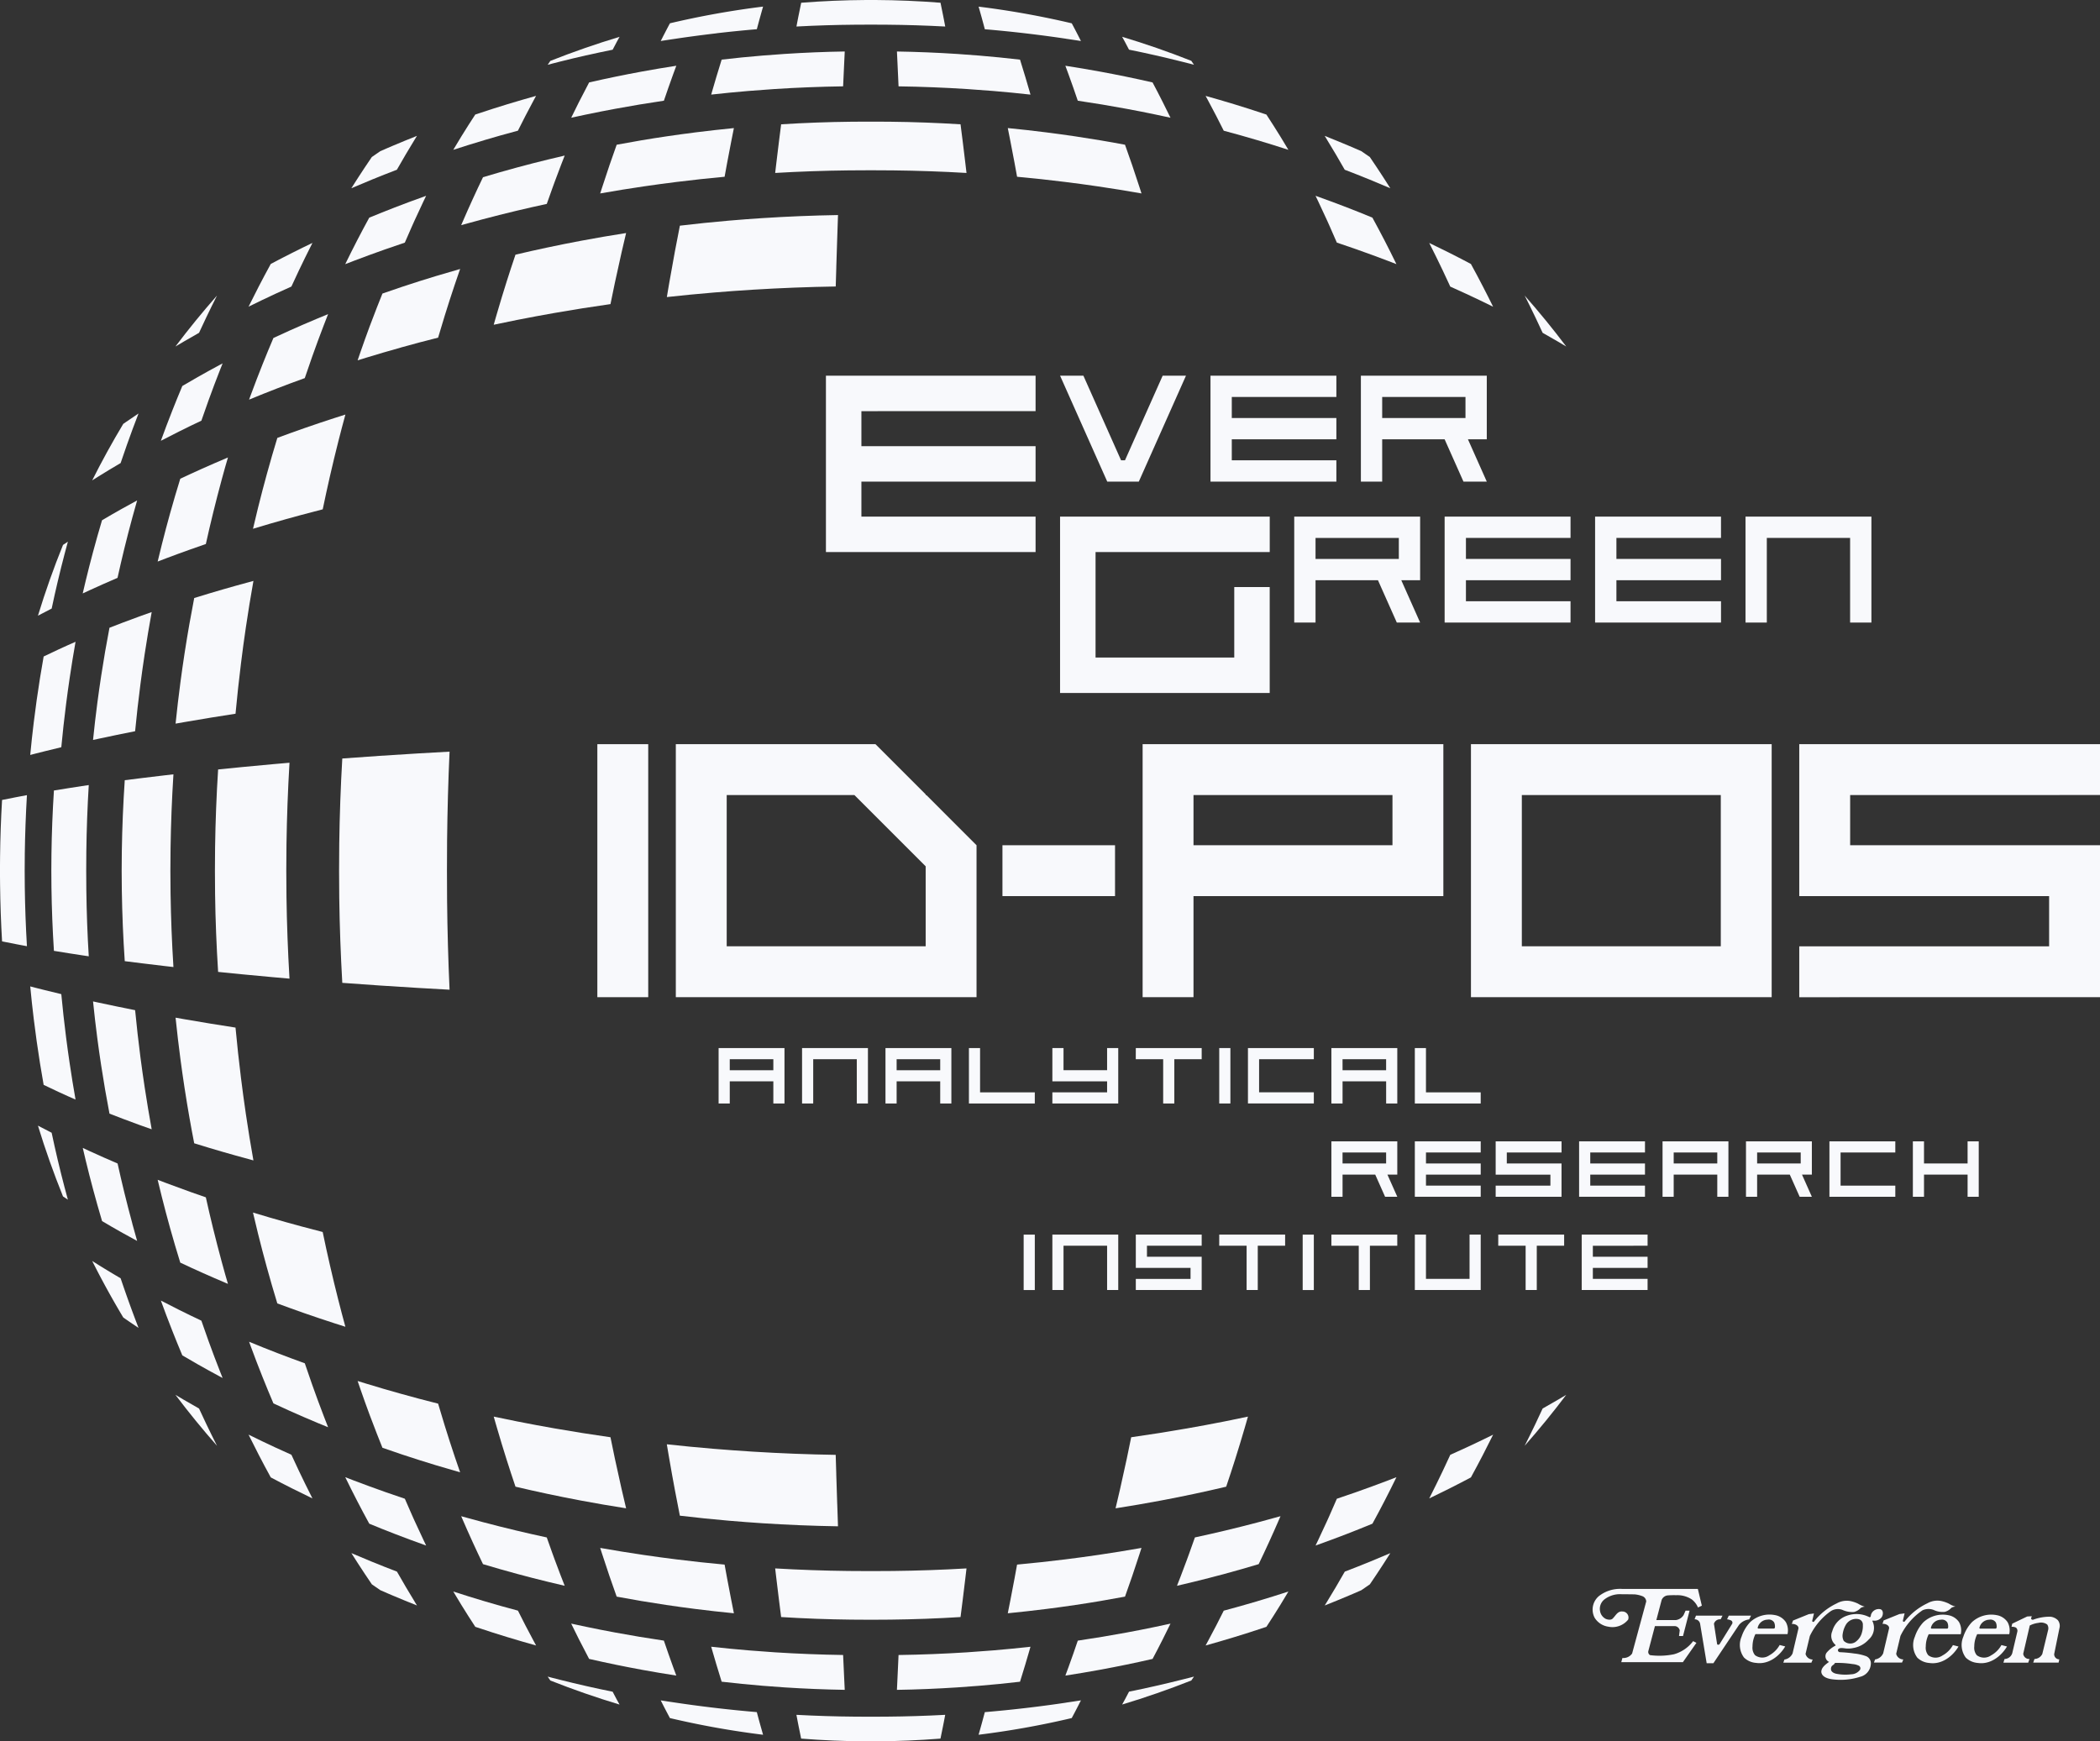 <svg xmlns="http://www.w3.org/2000/svg" xmlns:xlink="http://www.w3.org/1999/xlink" viewBox="0 0 391 324.283"><rect x="0" y="0" width="391" height="324.283" fill="#333333" stroke="none"/><defs><clipPath id="a"><rect width="391" height="324.283" fill="#f8f9fc"/></clipPath></defs><g clip-path="url(#a)"><path d="M298.442,588.92q.068,2.07.139,4.139c-4.693-.077-9.414-.27-14.059-.57-2.086-.135-4.2-.3-6.278-.474-3.03-.262-6.087-.576-9.107-.936-.31-1.55-.618-3.142-.919-4.75-.355-1.9-.7-3.8-1.017-5.657l-.173-1q-.159-.931-.317-1.886c2.911.32,5.844.6,8.746.842,2.416.2,4.856.379,7.248.526,5.144.32,10.334.521,15.449.6q.05,1.75.106,3.5l0,.15q.087,2.756.177,5.513" transform="translate(-142.555 -308.823)" fill="#f8f9fc"/><path d="M221.294,580.24c.271,1.186.548,2.371.83,3.544-2.829-.439-5.661-.925-8.449-1.45-2.094-.394-4.221-.82-6.323-1.268-1.939-.414-3.9-.855-5.824-1.31-.574-1.692-1.132-3.393-1.662-5.068-.615-1.944-1.2-3.874-1.742-5.736l-.282-.964q-.184-.636-.367-1.281c1.439.307,2.889.606,4.336.892l.168.033c2.279.45,4.568.877,6.807,1.268,3.445.6,6.947,1.158,10.428,1.65.263,1.319.538,2.651.819,3.975.408,1.924.832,3.848,1.259,5.714" transform="translate(-105.549 -302.9)" fill="#f8f9fc"/><path d="M161.124,566.555q.484,1.452,1,2.914c-1.462-.412-2.907-.833-4.322-1.262l-.245-.074c-2.023-.612-4.044-1.253-6.01-1.907l-.256-.084c-1.208-.4-2.424-.819-3.63-1.244-.689-1.7-1.356-3.408-1.99-5.1l-.4-1.046c-.568-1.532-1.132-3.1-1.681-4.688q-.274-.786-.55-1.6.8.25,1.629.5c2.122.652,4.281,1.282,6.416,1.876,2.286.64,4.616,1.258,6.94,1.841.4,1.362.809,2.722,1.224,4.059.614,1.983,1.245,3.939,1.874,5.809" transform="translate(-76.454 -295.289)" fill="#f8f9fc"/><path d="M113.519,550.575c.267.7.54,1.4.816,2.1q-.966-.391-1.924-.791c-1.744-.729-3.508-1.491-5.241-2.268-1.019-.458-2.031-.923-3.015-1.382-.689-1.618-1.37-3.263-2.023-4.9-.752-1.879-1.494-3.809-2.2-5.734-.1-.282-.207-.564-.311-.847l.142.059c1.668.691,3.406,1.386,5.168,2.066,1.683.648,3.383,1.282,5.065,1.886.446,1.332.907,2.674,1.379,4,.7,1.977,1.423,3.934,2.145,5.813" transform="translate(-53.246 -286.887)" fill="#f8f9fc"/><path d="M466.509,567.6c1.447-.286,2.9-.585,4.336-.892q-.182.645-.367,1.281l-.28.964c-.542,1.862-1.129,3.793-1.744,5.736-.53,1.676-1.088,3.376-1.662,5.068-1.929.456-3.883.9-5.824,1.31-2.1.449-4.229.874-6.322,1.268-2.788.524-5.621,1.011-8.45,1.45.282-1.173.559-2.357.831-3.544.427-1.866.851-3.791,1.261-5.715.28-1.324.554-2.656.818-3.975,3.482-.492,6.983-1.047,10.428-1.65,2.239-.391,4.528-.818,6.807-1.268Z" transform="translate(-238.489 -302.899)" fill="#f8f9fc"/><path d="M542.061,621.321c-.4.642-.824,1.3-1.269,1.986-.829,1.281-1.682,2.565-2.544,3.826q-.781.549-1.572,1.086l0,0q-.691.3-1.374.6l-.994.424c-1.46.618-2.957,1.232-4.462,1.829l.426-.694c.56-.914,1.109-1.826,1.633-2.713.573-.968,1.136-1.941,1.679-2.9,1.553-.592,3.121-1.212,4.668-1.844,1.256-.512,2.533-1.048,3.815-1.6" transform="translate(-283.195 -332.091)" fill="#f8f9fc"/><path d="M491.875,638.474c1.964-.583,3.9-1.185,5.751-1.791-.488.824-.992,1.658-1.5,2.488-.857,1.391-1.73,2.765-2.6,4.089-1.052.355-2.15.714-3.273,1.073-1.816.58-3.664,1.142-5.485,1.671q-1.275.373-2.559.729c.006-.013.014-.027.021-.041h0l.486-.9c.542-1.007,1.026-1.924,1.479-2.8.47-.907.936-1.827,1.39-2.742,2.117-.563,4.229-1.159,6.288-1.769" transform="translate(-257.735 -340.302)" fill="#f8f9fc"/><path d="M461.445,670.91q.38-.1.757-.2l-.018.027c-.151.224-.309.456-.48.7h0q-6.315,2.5-12.882,4.479.239-.427.473-.854l.012-.021c.273-.515.541-1.024.8-1.523,1.632-.329,3.271-.68,4.885-1.047,1.7-.385,3.363-.783,4.953-1.185Z" transform="translate(-239.891 -358.491)" fill="#f8f9fc"/><path d="M437.4,657.176c-1.56.321-3.153.632-4.868.947-2.119.388-4.266.75-6.413,1.08.2-.53.4-1.067.593-1.606.318-.876.607-1.687.886-2.48s.559-1.609.833-2.423c3.042-.447,6.087-.953,9.068-1.507,1.8-.332,3.606-.688,5.36-1.056l.081-.017q1.357-.281,2.751-.589c-.006.011-.1.2-.1.2-.436.9-.879,1.795-1.315,2.66-.624,1.238-1.268,2.484-1.922,3.713-1.652.378-3.315.741-4.956,1.079" transform="translate(-227.756 -347.166)" fill="#f8f9fc"/><path d="M374.028,666.046c-1.312.111-2.671.21-4.044.3-3.728.243-7.5.4-11.236.458q.057-1.177.112-2.356l.036-.783c.026-.524.05-1.047.073-1.571q.041-.887.082-1.78c4.225-.061,8.5-.229,12.734-.5,1.63-.106,3.276-.228,4.894-.362,2.3-.191,4.621-.419,6.934-.676-.088.308-.174.612-.262.914-.208.722-.432,1.486-.706,2.406-.32,1.068-.647,2.139-.978,3.192-2.536.3-5.1.55-7.639.759" transform="translate(-191.749 -352.11)" fill="#f8f9fc"/><path d="M335.4,686.349c3.589-.029,7.231-.142,10.855-.337-.083.439-.163.867-.245,1.287l-.032.162q-.061.323-.128.645l-.033.167v0q-.219,1.1-.441,2.165-5.988.475-12.095.511h-.13c-.249,0-.5,0-.747,0s-.5,0-.747,0h-.13q-6.1-.034-12.094-.511-.223-1.059-.441-2.165v0l-.034-.167q-.066-.323-.127-.645l-.032-.162c-.082-.42-.162-.847-.245-1.287,3.624.194,7.266.308,10.855.337q.966.009,1.932.009c.354,0,.71,0,1.064,0s.709,0,1.063,0q.966,0,1.932-.009" transform="translate(-170.267 -366.668)" fill="#f8f9fc"/><path d="M309.324,666.8c-3.736-.062-7.507-.215-11.236-.458-1.373-.089-2.732-.19-4.044-.3-2.537-.209-5.1-.464-7.638-.759-.331-1.053-.659-2.124-.979-3.192-.274-.92-.5-1.683-.706-2.406-.087-.3-.174-.606-.262-.913,2.314.257,4.636.485,6.936.675,1.617.135,3.263.256,4.892.362,4.233.271,8.509.439,12.734.5q.041.893.082,1.78c.023.524.048,1.047.073,1.571l.036.784q.055,1.179.112,2.356" transform="translate(-152.041 -352.11)" fill="#f8f9fc"/><path d="M407.706,680.644c.914-.132,1.836-.271,2.762-.418-.1.2-.2.392-.3.588-.15.3-.3.589-.453.883l-.192.371v0q-.377.727-.767,1.453a161.127,161.127,0,0,1-17.344,3.107c.093-.326.193-.676.3-1.059l.063-.227v0l.169-.6c.207-.75.418-1.528.628-2.324,2.509-.212,5.036-.467,7.527-.757,1.513-.176,2.991-.362,4.391-.552,1.161-.158,2.212-.306,3.213-.458" transform="translate(-209.208 -363.576)" fill="#f8f9fc"/><path d="M231.964,675.069q.234.427.473.855-6.563-1.976-12.882-4.48h0c-.171-.247-.329-.479-.48-.7l-.019-.027q.378.1.758.2l1.5.383c1.589.4,3.254.8,4.953,1.185,1.613.366,3.253.718,4.885,1.047.257.5.526,1.008.8,1.522Z" transform="translate(-117.083 -358.491)" fill="#f8f9fc"/><path d="M196.69,646.691l.023.041q-1.284-.357-2.56-.729c-1.822-.529-3.667-1.091-5.485-1.671-1.123-.359-2.22-.718-3.273-1.073-.868-1.324-1.742-2.7-2.6-4.089-.512-.83-1.017-1.663-1.5-2.488,1.855.606,3.788,1.207,5.751,1.791,2.059.611,4.171,1.206,6.287,1.769.455.915.921,1.835,1.391,2.742.453.877.936,1.794,1.479,2.8l.486.9Z" transform="translate(-96.899 -340.302)" fill="#f8f9fc"/><path d="M283.03,685.571c.108.383.208.733.3,1.059a161.137,161.137,0,0,1-17.344-3.107q-.389-.725-.767-1.453v0l-.193-.371c-.153-.294-.3-.585-.453-.883-.1-.2-.2-.392-.3-.588.926.147,1.848.286,2.762.418,1,.151,2.053.3,3.213.458,1.4.189,2.877.376,4.391.552,2.49.29,5.018.545,7.526.757.211.8.421,1.574.629,2.324.044.159.168.6.168.6v0Z" transform="translate(-141.254 -363.576)" fill="#f8f9fc"/><path d="M248.035,659.2c-2.146-.33-4.294-.692-6.413-1.08-1.715-.315-3.307-.626-4.868-.947-1.641-.337-3.3-.7-4.956-1.078-.653-1.229-1.3-2.476-1.923-3.713-.436-.865-.878-1.761-1.315-2.66,0,0-.091-.188-.1-.2.929.2,1.849.4,2.751.589l.082.016c1.753.368,3.557.724,5.36,1.056,2.98.555,6.024,1.06,9.066,1.507.275.814.555,1.624.835,2.422s.566,1.6.884,2.48q.3.809.593,1.606" transform="translate(-122.112 -347.167)" fill="#f8f9fc"/><path d="M152.326,630.377l.426.694c-1.5-.6-3-1.211-4.462-1.829l-.994-.424q-.682-.293-1.374-.6l0,0q-.791-.536-1.572-1.086c-.862-1.261-1.715-2.544-2.544-3.826-.445-.686-.865-1.344-1.269-1.986,1.282.553,2.559,1.089,3.815,1.6,1.547.632,3.115,1.252,4.668,1.844.543.956,1.106,1.929,1.679,2.9.524.888,1.073,1.8,1.633,2.713" transform="translate(-75.113 -332.091)" fill="#f8f9fc"/><path d="M45.487,516.878c0,.008.006.017.011.026l-.175-.115c-.721-.48-1.454-.977-2.18-1.479L42.7,515h0a.45.45,0,0,1-.041-.029h0q-3.081-5.141-5.786-10.525c.414.264.832.526,1.25.786,1.3.811,2.658,1.629,4.044,2.438.38,1.132.785,2.3,1.206,3.492.675,1.9,1.386,3.826,2.117,5.713" transform="translate(-19.707 -269.624)" fill="#f8f9fc"/><path d="M75.839,534.7c-.183-.1-.365-.194-.547-.292-1.394-.747-2.768-1.507-4.089-2.258-.964-.548-1.926-1.108-2.867-1.663-.641-1.521-1.265-3.053-1.859-4.562-.742-1.883-1.461-3.781-2.136-5.643,1.132.592,2.279,1.178,3.418,1.745,1.363.679,2.748,1.35,4.125,2,.431,1.261.877,2.53,1.332,3.785.706,1.951,1.441,3.9,2.185,5.787q.219.553.438,1.1" transform="translate(-34.39 -278.085)" fill="#f8f9fc"/><path d="M419.87,620.551c2.7-.394,5.415-.835,8.11-1.312-.12.377-.241.751-.359,1.121-.461,1.433-.926,2.832-1.38,4.157-.426,1.251-.873,2.525-1.33,3.792-3.051.574-6.153,1.1-9.231,1.553-1.748.261-3.549.507-5.352.736-2.394.3-4.822.575-7.242.812q.253-1.25.486-2.451c.271-1.371.53-2.726.77-4.021.156-.835.314-1.7.474-2.594,2.971-.272,5.977-.6,8.954-.968,2.007-.249,4.06-.527,6.1-.826" transform="translate(-215.446 -330.978)" fill="#f8f9fc"/><path d="M332.038,627.914c4.519-.05,9.1-.21,13.634-.477-.067.583-.138,1.186-.214,1.816-.139,1.191-.292,2.45-.482,3.966-.136,1.1-.276,2.2-.415,3.275-4.339.273-8.727.433-13.063.48-.939.012-1.9.017-2.856.017-.26,0-.521,0-.782,0s-.521,0-.782,0c-.956,0-1.916,0-2.856-.017-4.336-.047-8.724-.208-13.063-.48-.139-1.078-.278-2.176-.415-3.275-.189-1.517-.343-2.776-.482-3.966-.076-.63-.147-1.233-.214-1.816,4.537.267,9.115.427,13.634.477,1.082.012,2.165.018,3.219.018.32,0,.638,0,.958,0s.638,0,.958,0c1.054,0,2.138-.006,3.219-.018" transform="translate(-165.719 -335.36)" fill="#f8f9fc"/><path d="M264.468,628.959q.234,1.2.486,2.451c-2.42-.236-4.847-.507-7.242-.812-1.8-.229-3.6-.476-5.351-.736-3.078-.458-6.178-.979-9.231-1.553-.458-1.267-.9-2.541-1.33-3.792-.455-1.325-.918-2.724-1.379-4.157q-.179-.554-.361-1.121c2.7.478,5.413.918,8.11,1.312,2.039.3,4.092.577,6.1.826,2.977.371,5.985.7,8.955.968.159.891.318,1.759.473,2.594.241,1.3.5,2.65.77,4.021" transform="translate(-128.31 -330.978)" fill="#f8f9fc"/><path d="M203.048,617.75q.339.882.686,1.761c-1.05-.241-2.081-.486-3.088-.733-1.878-.456-3.818-.955-5.764-1.48-2.118-.573-4.254-1.183-6.357-1.816-.651-1.349-1.292-2.713-1.91-4.068-.65-1.418-1.315-2.915-1.977-4.451l-.176-.408.043.012c1.337.376,2.668.738,3.953,1.078,2.07.548,4.151,1.073,6.184,1.557,1.9.455,3.833.892,5.753,1.306.341.976.692,1.965,1.05,2.951l.412,1.132h0c.388,1.054.786,2.113,1.189,3.16" transform="translate(-98.593 -324.198)" fill="#f8f9fc"/><path d="M152.644,602.619q.25.525.506,1.056l-.3-.109c-1.9-.675-3.76-1.368-5.547-2.06-1.572-.606-3.165-1.242-4.743-1.9-.753-1.374-1.508-2.791-2.246-4.218-.76-1.474-1.509-2.967-2.226-4.441q.773.3,1.552.6c1.91.727,3.829,1.431,5.7,2.091l.279.1c1.195.42,2.39.829,3.565,1.221.424.991.872,2.015,1.336,3.055l.456,1.018h0c.544,1.2,1.1,2.4,1.67,3.589" transform="translate(-73.806 -315.859)" fill="#f8f9fc"/><path d="M75.916,563.437c.664,1.386,1.333,2.747,1.994,4.054Q73.864,562.9,70.169,558c.486.291.988.588,1.509.894.959.56,1.927,1.117,2.886,1.656.444.964.9,1.932,1.351,2.885" transform="translate(-37.505 -298.248)" fill="#f8f9fc"/><path d="M111.181,585.546l.13.255c-1.218-.582-2.439-1.182-3.644-1.789l-.367-.183c-1.25-.628-2.507-1.282-3.75-1.942-.77-1.4-1.521-2.809-2.238-4.2-.64-1.235-1.277-2.5-1.9-3.764.056.029.114.056.17.083,1.545.767,3.168,1.543,4.821,2.309.994.461,2,.917,2.988,1.357.458,1,.93,2.017,1.409,3.023.769,1.618,1.571,3.248,2.382,4.846" transform="translate(-53.135 -306.76)" fill="#f8f9fc"/><path d="M539.689,591.55q.779-.3,1.552-.6c-.717,1.474-1.465,2.966-2.226,4.441-.738,1.427-1.491,2.844-2.246,4.218-1.578.653-3.171,1.29-4.742,1.9-1.788.693-3.652,1.385-5.547,2.061l-.3.109q.257-.532.506-1.056c.567-1.186,1.128-2.389,1.67-3.589h0l.456-1.018c.464-1.039.912-2.064,1.336-3.054,1.176-.393,2.37-.8,3.565-1.221l.278-.1c1.871-.659,3.788-1.364,5.7-2.091" transform="translate(-281.237 -315.86)" fill="#f8f9fc"/><path d="M489.992,606.567c.015,0,.029-.009.042-.012-.058.136-.116.271-.174.407-.664,1.537-1.329,3.033-1.979,4.451-.618,1.355-1.259,2.72-1.909,4.068-2.1.634-4.241,1.244-6.359,1.816-1.947.526-3.886,1.025-5.763,1.48-1.007.247-2.039.492-3.087.733q.345-.877.686-1.76c.4-1.047.8-2.106,1.188-3.161h0l.412-1.132c.357-.986.711-1.976,1.05-2.951,1.919-.413,3.851-.852,5.752-1.306,2.035-.485,4.115-1.009,6.185-1.558,1.285-.339,2.616-.7,3.953-1.077" transform="translate(-251.619 -324.199)" fill="#f8f9fc"/><path d="M583.382,574.01c.056-.028.112-.054.168-.083-.624,1.268-1.261,2.529-1.9,3.763-.717,1.386-1.468,2.794-2.236,4.2-1.244.661-2.5,1.314-3.752,1.943l-.365.183c-1.206.607-2.427,1.207-3.644,1.789l.128-.254c.812-1.6,1.614-3.229,2.382-4.847.479-1.006.951-2.021,1.41-3.022.991-.441,1.993-.9,2.986-1.357,1.653-.767,3.275-1.542,4.822-2.309" transform="translate(-305.544 -306.76)" fill="#f8f9fc"/><path d="M617.566,558q-3.691,4.893-7.74,9.489c.661-1.308,1.33-2.668,1.994-4.055.455-.953.908-1.921,1.351-2.884.959-.54,1.927-1.1,2.886-1.656.521-.306,1.023-.6,1.509-.894" transform="translate(-325.947 -298.248)" fill="#f8f9fc"/><path d="M83.3,424.994c.426,2.894.9,5.813,1.417,8.708-1.1-.294-2.2-.592-3.275-.9-1.641-.458-3.289-.935-4.9-1.418-.923-.276-1.863-.564-2.85-.871-.629-3.222-1.2-6.481-1.7-9.7l-.108-.685c-.267-1.749-.517-3.5-.746-5.223-.339-2.557-.645-5.166-.915-7.784q.823.145,1.653.29c1.544.27,3.187.547,4.883.823,1.456.238,2.979.479,4.625.732.294,3.162.635,6.309,1.017,9.377.279,2.251.583,4.489.9,6.648" transform="translate(-37.533 -217.605)" fill="#f8f9fc"/><path d="M19.443,408.978c.327,2.22.691,4.465,1.086,6.706q-.709-.311-1.412-.624c-.544-.243-1.116-.5-1.753-.8-.953-.439-1.882-.88-2.773-1.314-.479-2.672-.915-5.407-1.3-8.142-.194-1.371-.377-2.771-.547-4.16-.244-2-.462-4.022-.651-6.033q.552.145,1.115.288.789.2,1.589.4c.986.247,2,.5,3.08.751.25,2.658.548,5.342.886,8,.212,1.668.441,3.327.679,4.927" transform="translate(-6.464 -210.917)" fill="#f8f9fc"/><path d="M46.843,416.694c.392,2.584.826,5.174,1.292,7.731q-.966-.336-1.918-.679c-.176-.062-.353-.126-.524-.188-1.129-.412-2.062-.759-2.941-1.093-.818-.31-1.648-.63-2.477-.956-.57-2.96-1.089-5.974-1.545-8.974-.256-1.671-.5-3.36-.714-5.021-.3-2.274-.565-4.586-.8-6.9l1.085.236c1.107.238,2.215.471,3.291.694,1.118.23,2.275.462,3.457.7.282,2.918.612,5.836.981,8.693.252,1.943.525,3.883.812,5.762" transform="translate(-19.892 -214.125)" fill="#f8f9fc"/><path d="M20.164,461.914q.288,1.1.591,2.2c-.3-.2-.6-.4-.909-.606q-2.607-6.452-4.663-13.169H15.2c.884.466,1.72.9,2.532,1.312.356,1.689.732,3.365,1.115,4.991.423,1.789.865,3.561,1.314,5.268" transform="translate(-8.115 -240.705)" fill="#f8f9fc"/><path d="M42.324,473.325c.292,1.079.594,2.154.9,3.219-.912-.491-1.8-.977-2.635-1.447l-.394-.221c-1.165-.655-2.339-1.333-3.5-2.026-.586-1.966-1.151-3.968-1.685-5.958-.468-1.75-.923-3.53-1.349-5.292-.189-.781-.377-1.574-.56-2.374.415.194.833.388,1.25.579l.14.064c.823.378,1.66.757,2.5,1.127s1.706.75,2.592,1.129c.4,1.8.819,3.622,1.259,5.419.47,1.92.971,3.865,1.492,5.782" transform="translate(-17.69 -245.453)" fill="#f8f9fc"/><path d="M75.634,489.587q.257.889.515,1.77l-.391-.167c-1.445-.609-2.942-1.261-4.453-1.936-1.349-.6-2.7-1.226-4.035-1.856-.652-2.1-1.287-4.256-1.892-6.425-.535-1.918-1.053-3.879-1.544-5.83-.265-1.055-.524-2.114-.774-3.167q.866.335,1.733.661c1.435.541,2.879,1.071,4.291,1.573.972.347,1.959.692,2.947,1.03.419,1.9.874,3.848,1.356,5.813.521,2.121,1.064,4.218,1.611,6.233.21.777.424,1.548.636,2.3" transform="translate(-33.706 -252.268)" fill="#f8f9fc"/><path d="M117.1,501.445c.411,1.63.843,3.271,1.29,4.9q-.936-.293-1.862-.594l-.26-.083c-1.811-.585-3.666-1.209-5.518-1.854-1.677-.587-3.366-1.2-5.033-1.817-.678-2.208-1.333-4.474-1.958-6.748-.564-2.042-1.114-4.152-1.64-6.27-.32-1.291-.632-2.6-.935-3.906,1.029.314,2.07.624,3.111.929l.238.068c1.859.541,3.753,1.071,5.631,1.577,1.339.36,2.68.712,4,1.05.426,2.056.871,4.106,1.331,6.106.512,2.242,1.051,4.475,1.6,6.639" transform="translate(-54.083 -259.269)" fill="#f8f9fc"/><path d="M284.523,86.6c4.645-.3,9.366-.493,14.06-.57q-.073,2.068-.14,4.139-.093,2.754-.177,5.513l0,.15q-.054,1.75-.106,3.5c-5.115.081-10.305.283-15.449.6-2.392.147-4.832.324-7.248.526-2.9.241-5.836.523-8.746.843q.159-.955.317-1.886l.173-1c.32-1.859.662-3.762,1.017-5.657.3-1.607.609-3.2.919-4.75,3.02-.361,6.077-.674,9.107-.936,2.08-.179,4.192-.339,6.278-.474" transform="translate(-142.555 -45.982)" fill="#f8f9fc"/><path d="M264.953,51.237q-.252,1.25-.486,2.451c-.27,1.371-.529,2.726-.77,4.021-.155.835-.314,1.7-.473,2.594-2.971.272-5.978.6-8.955.968-2.007.249-4.06.527-6.1.826-2.7.394-5.415.835-8.11,1.312q.182-.566.361-1.121c.46-1.433.924-2.832,1.379-4.157.425-1.251.872-2.525,1.33-3.792,3.053-.574,6.153-1.1,9.232-1.553,1.75-.261,3.549-.507,5.351-.736,2.4-.3,4.822-.575,7.242-.812" transform="translate(-128.31 -27.386)" fill="#f8f9fc"/><path d="M274.644,7.617c-1.513.176-2.991.362-4.391.552-1.16.157-2.212.306-3.213.458-.913.132-1.836.271-2.762.418.1-.2.2-.392.3-.588.15-.3.3-.589.453-.883l.192-.371h0q.378-.728.767-1.453A161.027,161.027,0,0,1,283.331,2.64c-.093.325-.192.675-.3,1.059l-.063.227v0s-.124.445-.168.6c-.208.75-.419,1.529-.629,2.324-2.509.212-5.036.466-7.527.757" transform="translate(-141.255 -1.411)" fill="#f8f9fc"/><path d="M309.324,20.6q-.057,1.177-.112,2.356l-.036.783c-.024.524-.05,1.046-.073,1.571q-.041.886-.082,1.78c-4.225.061-8.5.229-12.734.5-1.629.106-3.275.227-4.892.362-2.3.191-4.622.418-6.936.675.088-.308.175-.612.262-.913.208-.723.432-1.486.706-2.406.32-1.068.648-2.139.979-3.192,2.537-.3,5.1-.55,7.638-.759,1.312-.11,2.671-.21,4.044-.3,3.728-.243,7.5-.4,11.236-.458" transform="translate(-152.041 -11.012)" fill="#f8f9fc"/><path d="M144.346,62.507c-1.256.512-2.533,1.048-3.815,1.6.4-.642.824-1.3,1.269-1.986.829-1.282,1.682-2.565,2.544-3.826q.781-.55,1.572-1.086l0,0q.691-.3,1.374-.6l.994-.424c1.46-.618,2.957-1.232,4.462-1.829l-.426.694c-.56.914-1.109,1.826-1.633,2.713-.573.968-1.136,1.941-1.679,2.9-1.553.593-3.121,1.212-4.668,1.844" transform="translate(-75.113 -29.054)" fill="#f8f9fc"/><path d="M151.085,122.252c-2.135.594-4.294,1.224-6.416,1.876q-.832.255-1.629.5.275-.809.55-1.6c.549-1.583,1.112-3.156,1.681-4.688l.4-1.047c.634-1.691,1.3-3.4,1.99-5.1,1.206-.424,2.423-.841,3.63-1.244l.256-.083c1.966-.655,3.988-1.3,6.01-1.908l.245-.074c1.415-.429,2.861-.85,4.322-1.264q-.509,1.461-1,2.915c-.629,1.87-1.261,3.826-1.874,5.809-.415,1.336-.826,2.7-1.224,4.059-2.324.583-4.654,1.2-6.94,1.841" transform="translate(-76.454 -57.527)" fill="#f8f9fc"/><path d="M145.336,88.374c-1.87.659-3.788,1.363-5.7,2.091q-.779.3-1.551.6c.716-1.474,1.465-2.967,2.226-4.441.738-1.427,1.492-2.843,2.245-4.217,1.579-.653,3.171-1.289,4.744-1.9,1.786-.692,3.651-1.386,5.547-2.06l.3-.109q-.257.532-.506,1.055c-.567,1.188-1.126,2.39-1.669,3.59h0L150.516,84c-.463,1.039-.912,2.064-1.336,3.054-1.174.392-2.369.8-3.565,1.222Z" transform="translate(-73.806 -41.871)" fill="#f8f9fc"/><path d="M248.035,26.307q-.3.8-.593,1.606c-.318.876-.608,1.686-.884,2.48S246,32,245.723,32.816c-3.042.447-6.086.953-9.066,1.507-1.8.332-3.607.688-5.36,1.056l-.082.016c-.9.188-1.822.385-2.751.589.006-.01.1-.2.1-.2.437-.9.879-1.8,1.315-2.66.624-1.238,1.27-2.485,1.923-3.713,1.652-.379,3.315-.741,4.956-1.079,1.56-.321,3.153-.632,4.868-.947,2.119-.388,4.268-.75,6.413-1.08" transform="translate(-122.112 -14.061)" fill="#f8f9fc"/><path d="M226.269,18.162c-1.7.385-3.363.783-4.953,1.185l-1.5.384q-.38.1-.757.2l.018-.027c.151-.224.309-.456.48-.7h0q6.315-2.5,12.882-4.48-.239.427-.473.855l-.012.021c-.273.515-.541,1.024-.8,1.523-1.632.329-3.271.68-4.885,1.047" transform="translate(-117.083 -7.866)" fill="#f8f9fc"/><path d="M118.392,165.848c-.447,1.633-.879,3.274-1.291,4.9-.55,2.164-1.089,4.4-1.6,6.639-.459,2-.9,4.048-1.33,6.106-1.322.338-2.663.689-4,1.05-1.879.506-3.772,1.037-5.632,1.577l-.238.068c-1.042.3-2.083.615-3.112.929.3-1.309.615-2.615.935-3.906.526-2.118,1.078-4.229,1.641-6.271.624-2.274,1.28-4.541,1.957-6.748,1.667-.621,3.356-1.23,5.033-1.817,1.851-.645,3.707-1.269,5.518-1.854l.261-.083q.925-.3,1.862-.594" transform="translate(-54.083 -88.644)" fill="#f8f9fc"/><path d="M99.582,108.979c-.056.027-.114.054-.17.083.624-1.268,1.262-2.529,1.9-3.763.716-1.386,1.468-2.794,2.238-4.2,1.242-.661,2.5-1.314,3.75-1.943l.367-.183c1.2-.608,2.425-1.208,3.644-1.789-.044.085-.086.169-.13.254-.81,1.6-1.612,3.229-2.382,4.847-.479,1.006-.952,2.019-1.409,3.023-.991.441-1.994.9-2.988,1.357-1.653.767-3.275,1.542-4.821,2.309" transform="translate(-53.135 -51.947)" fill="#f8f9fc"/><path d="M104.931,139.468c-1.762.68-3.5,1.376-5.168,2.066l-.142.059q.154-.425.311-.847c.709-1.926,1.451-3.856,2.2-5.735.653-1.638,1.333-3.283,2.023-4.9.983-.459,2-.925,3.015-1.382,1.733-.777,3.5-1.539,5.24-2.268q.959-.4,1.924-.791-.416,1.048-.817,2.1c-.722,1.879-1.445,3.836-2.145,5.813-.471,1.329-.933,2.671-1.379,4-1.681.6-3.381,1.238-5.065,1.886" transform="translate(-53.247 -67.17)" fill="#f8f9fc"/><path d="M194.641,72.544c-2.033.485-4.115,1.009-6.184,1.558-1.285.339-2.615.7-3.953,1.077l-.042.012.176-.408c.662-1.536,1.327-3.033,1.977-4.453.618-1.353,1.259-2.718,1.91-4.066,2.1-.634,4.239-1.244,6.357-1.817,1.947-.526,3.887-1.024,5.765-1.48,1.006-.247,2.038-.493,3.088-.734q-.348.878-.686,1.761c-.4,1.047-.8,2.106-1.189,3.16h0l-.412,1.132c-.358.986-.709,1.976-1.05,2.951-1.92.413-3.85.851-5.753,1.306" transform="translate(-98.593 -33.264)" fill="#f8f9fc"/><path d="M187.042,46.611c-1.964.583-3.9,1.185-5.751,1.791.488-.824.992-1.658,1.5-2.488.857-1.391,1.732-2.765,2.6-4.089,1.053-.355,2.15-.714,3.273-1.073,1.818-.58,3.664-1.142,5.485-1.671q1.275-.373,2.56-.729l-.023.041h0l-.486.9c-.542,1.007-1.026,1.924-1.479,2.8-.47.907-.936,1.827-1.39,2.742-2.117.563-4.229,1.159-6.288,1.769" transform="translate(-96.899 -20.499)" fill="#f8f9fc"/><path d="M222.125,93.228c-.282,1.174-.559,2.359-.83,3.545-.427,1.866-.851,3.791-1.259,5.715-.282,1.324-.556,2.656-.82,3.975-3.482.493-6.983,1.047-10.428,1.65-2.24.391-4.528.818-6.807,1.268l-.169.032c-1.447.288-2.9.587-4.336.894q.182-.645.366-1.282l.282-.964c.541-1.862,1.127-3.792,1.742-5.736.53-1.676,1.087-3.375,1.662-5.068,1.929-.458,3.885-.9,5.824-1.31,2.1-.448,4.228-.874,6.322-1.268,2.789-.524,5.621-1.011,8.449-1.451" transform="translate(-105.55 -49.83)" fill="#f8f9fc"/><path d="M19.119,257.37q.7-.314,1.411-.624c-.395,2.241-.758,4.486-1.086,6.706-.237,1.6-.467,3.259-.679,4.927-.338,2.654-.636,5.339-.886,8-1.077.256-2.094.5-3.081.751q-.8.2-1.589.4-.561.143-1.115.288c.189-2.011.407-4.031.651-6.033.17-1.389.353-2.789.547-4.16.385-2.734.821-5.469,1.3-8.142.891-.433,1.819-.874,2.772-1.314.636-.294,1.209-.556,1.753-.8" transform="translate(-6.465 -137.229)" fill="#f8f9fc"/><path d="M84.719,232.4c-.517,2.9-.991,5.813-1.417,8.708-.32,2.159-.624,4.4-.9,6.648-.382,3.068-.722,6.215-1.017,9.377-1.646.253-3.169.494-4.625.731-1.7.276-3.339.553-4.883.823q-.83.143-1.653.289c.27-2.618.575-5.227.915-7.784.229-1.72.479-3.474.746-5.222l.108-.685c.5-3.219,1.073-6.478,1.7-9.7.986-.308,1.927-.6,2.85-.871,1.613-.483,3.262-.961,4.9-1.418,1.08-.3,2.175-.6,3.275-.9" transform="translate(-37.533 -124.219)" fill="#f8f9fc"/><path d="M46.217,245.536q.952-.341,1.918-.679c-.466,2.557-.9,5.147-1.292,7.731-.288,1.879-.56,3.818-.812,5.762-.37,2.858-.7,5.776-.982,8.693-1.182.234-2.339.466-3.457.7-1.076.223-2.183.456-3.291.694l-1.085.236c.235-2.317.5-4.629.8-6.9.218-1.66.458-3.35.714-5.021.456-3,.976-6.013,1.545-8.974.829-.326,1.659-.646,2.477-.956.878-.333,1.812-.68,2.941-1.092.171-.062.348-.126.524-.188" transform="translate(-19.892 -130.874)" fill="#f8f9fc"/><path d="M77.909,118.237c-.661,1.308-1.33,2.668-1.994,4.054-.454.953-.908,1.921-1.351,2.885-.959.54-1.927,1.1-2.886,1.656-.521.306-1.023.6-1.509.894q3.691-4.893,7.74-9.489" transform="translate(-37.505 -63.197)" fill="#f8f9fc"/><path d="M40.588,201.641c.838-.47,1.722-.956,2.635-1.447-.3,1.065-.606,2.141-.9,3.219-.521,1.916-1.023,3.862-1.492,5.781-.439,1.8-.862,3.617-1.259,5.419-.886.379-1.754.758-2.592,1.129s-1.673.749-2.5,1.127l-.139.064c-.417.191-.835.385-1.25.579.183-.8.371-1.594.56-2.374.426-1.762.88-3.542,1.349-5.292.533-1.991,1.1-3.992,1.685-5.958,1.165-.693,2.339-1.371,3.5-2.026Z" transform="translate(-17.69 -107.002)" fill="#f8f9fc"/><path d="M19.846,217.294c.3-.206.606-.407.909-.606q-.3,1.1-.591,2.2c-.448,1.706-.891,3.478-1.313,5.268-.384,1.626-.76,3.3-1.115,4.991-.812.412-1.649.845-2.531,1.312h-.021q2.052-6.713,4.663-13.169" transform="translate(-8.115 -115.818)" fill="#f8f9fc"/><path d="M76.15,183.013q-.259.88-.515,1.769c-.212.753-.425,1.525-.636,2.3-.547,2.015-1.089,4.112-1.61,6.233-.482,1.965-.937,3.916-1.356,5.813-.988.338-1.976.683-2.947,1.031-1.412.5-2.856,1.032-4.291,1.572q-.866.328-1.734.661c.25-1.053.509-2.112.775-3.166.491-1.951,1.009-3.912,1.544-5.83.606-2.17,1.241-4.327,1.892-6.425,1.332-.63,2.686-1.253,4.035-1.856,1.511-.675,3.007-1.327,4.453-1.936l.391-.167" transform="translate(-33.706 -97.819)" fill="#f8f9fc"/><path d="M45.324,165.534l.174-.115c0,.009-.007.018-.01.026-.73,1.888-1.443,3.81-2.117,5.713-.421,1.189-.826,2.361-1.206,3.492-1.386.809-2.744,1.627-4.043,2.438-.418.26-.837.523-1.25.786q2.7-5.379,5.786-10.525h0c.013-.011.027-.02.041-.029h0l.443-.306c.726-.5,1.459-1,2.18-1.479" transform="translate(-19.708 -88.415)" fill="#f8f9fc"/><path d="M75.839,145.37q-.221.552-.438,1.1c-.744,1.888-1.478,3.836-2.185,5.787-.454,1.255-.9,2.524-1.332,3.785-1.377.647-2.762,1.318-4.125,2-1.139.567-2.286,1.153-3.418,1.745.675-1.862,1.394-3.76,2.136-5.643.594-1.509,1.218-3.041,1.859-4.562.941-.556,1.9-1.115,2.867-1.664,1.321-.75,2.7-1.51,4.089-2.257.182-.1.364-.2.547-.292" transform="translate(-34.39 -77.699)" fill="#f8f9fc"/><path d="M427.98,63.409c-2.7-.477-5.412-.918-8.11-1.312-2.039-.3-4.092-.577-6.1-.826-2.977-.371-5.983-.7-8.954-.968-.161-.891-.318-1.759-.474-2.594-.24-1.3-.5-2.65-.77-4.021q-.232-1.2-.486-2.451c2.42.236,4.848.508,7.242.812,1.8.229,3.6.476,5.351.736,3.078.458,6.18.978,9.231,1.553.458,1.267.9,2.541,1.33,3.792.454,1.326.919,2.724,1.38,4.157.118.37.239.744.359,1.121" transform="translate(-215.446 -27.386)" fill="#f8f9fc"/><path d="M345.459,56.4c.076.63.147,1.233.214,1.816-4.538-.267-9.115-.427-13.634-.477-1.082-.012-2.165-.018-3.219-.018-.32,0-.638,0-.958,0s-.638,0-.958,0c-1.054,0-2.138.006-3.219.018-4.52.05-9.1.21-13.634.477.067-.583.138-1.186.213-1.816.14-1.191.293-2.45.482-3.967.136-1.1.276-2.2.415-3.275,4.339-.273,8.727-.433,13.063-.48.939-.012,1.9-.017,2.856-.017.261,0,.521,0,.782,0s.521,0,.782,0c.956,0,1.916,0,2.856.017,4.336.047,8.724.208,13.063.48.14,1.079.279,2.176.415,3.275.19,1.517.343,2.776.482,3.967" transform="translate(-165.72 -26.008)" fill="#f8f9fc"/><path d="M346.259,4.939c-3.624-.194-7.266-.308-10.855-.337q-.966-.009-1.932-.009l-1.064,0-1.063,0q-.966,0-1.932.009c-3.589.029-7.231.142-10.855.337.083-.439.163-.867.245-1.286l.032-.162q.061-.323.128-.646L319,2.679v0q.219-1.1.441-2.165Q325.425.036,331.531,0h.13l.747,0,.747,0h.13q6.1.034,12.094.511.223,1.059.441,2.165v0l.034.167q.066.323.127.646l.032.162c.081.419.162.847.245,1.286" transform="translate(-170.267)" fill="#f8f9fc"/><path d="M383.614,28.63c-2.314-.257-4.636-.485-6.934-.676-1.618-.135-3.264-.256-4.894-.362-4.232-.271-8.509-.439-12.734-.5q-.04-.894-.081-1.781c-.023-.524-.047-1.047-.073-1.571l-.036-.783q-.054-1.179-.112-2.356c3.736.062,7.507.215,11.236.458,1.372.089,2.732.189,4.043.3,2.538.209,5.1.464,7.639.759.332,1.053.659,2.124.978,3.192.274.92.5,1.683.706,2.406.088.3.174.606.262.914" transform="translate(-191.749 -11.012)" fill="#f8f9fc"/><path d="M459.941,19.347c-1.589-.4-3.254-.8-4.953-1.185-1.614-.367-3.253-.718-4.885-1.047-.257-.5-.526-1.007-.8-1.523l-.012-.021q-.235-.427-.473-.855,6.563,1.975,12.882,4.48h0c.171.247.329.479.48.7l.018.027c-.251-.067-.5-.132-.757-.2Z" transform="translate(-239.891 -7.866)" fill="#f8f9fc"/><path d="M445.687,35.985q-1.393-.307-2.751-.589l-.081-.017c-1.754-.368-3.559-.724-5.36-1.056-2.98-.554-6.025-1.061-9.067-1.508-.275-.813-.555-1.624-.834-2.423s-.568-1.6-.886-2.48q-.3-.809-.593-1.606c2.147.33,4.294.692,6.413,1.08,1.715.315,3.307.626,4.868.947,1.641.338,3.3.7,4.956,1.079.655,1.228,1.3,2.476,1.922,3.713.436.865.878,1.76,1.315,2.66,0,0,.091.188.1.2" transform="translate(-227.756 -14.061)" fill="#f8f9fc"/><path d="M407.706,8.625c-1-.152-2.053-.3-3.213-.458-1.4-.189-2.877-.376-4.391-.552-2.49-.29-5.018-.545-7.527-.757-.21-.8-.421-1.574-.628-2.324l-.169-.6v0l-.063-.227c-.108-.383-.208-.733-.3-1.059a161.14,161.14,0,0,1,17.344,3.107q.388.725.767,1.453v0l.192.371c.153.294.3.585.453.883.1.2.2.392.3.588-.925-.147-1.848-.286-2.762-.418" transform="translate(-209.208 -1.411)" fill="#f8f9fc"/><path d="M530.266,55.052l-.426-.694c1.5.6,3,1.211,4.462,1.829l.994.424q.682.293,1.374.6l0,0q.791.536,1.572,1.086c.862,1.261,1.715,2.544,2.544,3.826.445.686.865,1.344,1.269,1.986-1.282-.553-2.559-1.089-3.815-1.6-1.547-.632-3.115-1.252-4.668-1.844-.543-.956-1.106-1.929-1.679-2.9-.524-.888-1.073-1.8-1.633-2.713" transform="translate(-283.195 -29.054)" fill="#f8f9fc"/><path d="M541.239,91.062q-.77-.3-1.552-.6c-1.91-.727-3.827-1.431-5.7-2.091l-.279-.1c-1.2-.419-2.389-.828-3.565-1.221-.424-.991-.873-2.015-1.336-3.055l-.456-1.018h0c-.542-1.2-1.1-2.4-1.669-3.59q-.251-.524-.506-1.054l.3.109c1.894.674,3.758,1.368,5.546,2.06,1.571.606,3.163,1.242,4.742,1.9.754,1.375,1.507,2.791,2.245,4.218.761,1.474,1.509,2.966,2.226,4.44" transform="translate(-281.237 -41.872)" fill="#f8f9fc"/><path d="M496.122,45.914c.512.83,1.017,1.664,1.5,2.488-1.854-.606-3.788-1.208-5.751-1.791-2.059-.611-4.171-1.206-6.287-1.769-.455-.915-.921-1.835-1.391-2.742-.453-.877-.936-1.794-1.479-2.8l-.486-.9h0c-.008-.013-.015-.027-.021-.041q1.282.357,2.559.729c1.822.529,3.668,1.091,5.485,1.671,1.123.359,2.221.718,3.273,1.073.87,1.324,1.742,2.7,2.6,4.089" transform="translate(-257.735 -20.499)" fill="#f8f9fc"/><path d="M571.781,97.444l-.129-.255c1.217.582,2.438,1.182,3.644,1.789l.365.183c1.25.628,2.507,1.282,3.751,1.942.769,1.4,1.52,2.809,2.236,4.2.641,1.235,1.277,2.5,1.9,3.764l-.168-.083c-1.547-.767-3.17-1.543-4.823-2.309-.994-.461-2-.917-2.986-1.358-.459-1-.931-2.016-1.41-3.023-.768-1.618-1.569-3.248-2.381-4.846" transform="translate(-305.544 -51.947)" fill="#f8f9fc"/><path d="M611.82,122.291c-.663-1.386-1.333-2.747-1.994-4.054q4.045,4.592,7.74,9.488c-.486-.291-.988-.588-1.509-.894-.959-.56-1.927-1.117-2.886-1.656-.444-.964-.9-1.932-1.351-2.885" transform="translate(-325.947 -63.197)" fill="#f8f9fc"/><path d="M155.732,317.242c-.018,1.879-.027,3.759-.023,5.619s0,3.741.023,5.62c.058,5.53.212,11.087.46,16.546-1.842-.1-3.736-.206-5.739-.324-2.412-.142-4.856-.3-7.261-.458-2.385-.161-4.724-.326-6.972-.494-.3-5.237-.494-10.557-.565-15.834-.023-1.668-.033-3.361-.032-5.056s.009-3.388.032-5.055c.071-5.277.261-10.6.565-15.834,2.248-.168,4.588-.333,6.972-.494,2.406-.161,4.85-.315,7.261-.458,2-.118,3.9-.226,5.739-.324-.248,5.459-.4,11.016-.46,16.546" transform="translate(-72.489 -160.72)" fill="#f8f9fc"/><path d="M99.286,320.3c-.024,1.629-.035,3.279-.035,4.93s.011,3.3.035,4.93c.073,5.021.261,10.116.562,15.173-1.073-.093-2.1-.183-3.119-.274-1.964-.177-3.88-.356-5.694-.532-1.609-.157-3.086-.3-4.477-.448-.306-4.792-.5-9.662-.565-14.5-.02-1.433-.029-2.888-.029-4.35s.009-2.916.029-4.35c.07-4.837.259-9.707.565-14.5,1.391-.144,2.868-.291,4.477-.448,1.814-.176,3.73-.355,5.694-.532,1.015-.091,2.047-.182,3.119-.274-.3,5.057-.489,10.152-.562,15.173" transform="translate(-45.947 -163.088)" fill="#f8f9fc"/><path d="M57.766,323.484c-.021,1.391-.032,2.8-.032,4.224s.01,2.833.032,4.224c.068,4.549.249,9.155.536,13.72-.629-.071-1.233-.141-1.821-.21-1.316-.153-2.651-.314-3.969-.476-1.054-.129-2.15-.267-3.273-.409-.3-4.377-.479-8.8-.547-13.172-.018-1.22-.027-2.451-.029-3.677s.011-2.457.029-3.677c.068-4.371.251-8.795.547-13.172,1.123-.142,2.218-.28,3.273-.409,1.318-.162,2.653-.323,3.969-.476.588-.07,1.192-.14,1.821-.211-.288,4.565-.468,9.171-.536,13.72" transform="translate(-26.01 -165.566)" fill="#f8f9fc"/><path d="M4.615,329.112c-.013,1.012-.02,2.036-.02,3.054s.006,2.043.02,3.055c.048,3.656.182,7.349.4,11.007q-.65-.118-1.283-.238l-.524-.1-.279-.053c-.856-.165-1.648-.321-2.4-.474l-.144-.029c-.208-3.516-.331-7.065-.371-10.569C.009,334.26,0,333.748,0,333.215q0-.523,0-1.049c0-.35,0-.7,0-1.048,0-.533.006-1.046.012-1.552.04-3.5.163-7.052.371-10.569l.144-.029c.747-.153,1.539-.309,2.4-.474l.279-.053.524-.1q.634-.12,1.283-.238c-.215,3.657-.349,7.351-.4,11.007" transform="translate(0 -170.025)" fill="#f8f9fc"/><path d="M27.049,326.416c-.017,1.19-.023,2.391-.021,3.588s0,2.4.021,3.588c.052,4.123.2,8.271.453,12.357q-.634-.093-1.267-.189-1.174-.177-2.348-.362c-.951-.148-1.912-.3-2.871-.461-.255-3.927-.409-7.906-.462-11.849-.015-1.038-.022-2.07-.021-3.083s.006-2.045.021-3.083c.053-3.944.208-7.923.462-11.849.959-.157,1.92-.312,2.871-.46q1.172-.185,2.348-.363l1.267-.189c-.249,4.086-.4,8.234-.453,12.356" transform="translate(-10.975 -167.863)" fill="#f8f9fc"/><path d="M457.017,297.7V344.82h9.474V326h46.52V297.7Zm46.52,18.821H466.491v-9.347h37.046Z" transform="translate(-244.272 -159.12)" fill="#f8f9fc"/><rect width="20.961" height="9.474" transform="translate(186.647 157.404)" fill="#f8f9fc"/><path d="M588.34,344.82h55.992V297.7H588.34Zm9.474-37.642h37.044v28.168H597.814Z" transform="translate(-314.463 -159.12)" fill="#f8f9fc"/><path d="M729.131,307.178v9.347h46.52v28.3H719.657v-9.474h46.52V326h-46.52V297.7h55.994v9.474Z" transform="translate(-384.651 -159.121)" fill="#f8f9fc"/><path d="M316.956,307.178h-.127v-.127l-9.347-9.347H270.309V344.82H326.3V316.525Zm-.127,28.168H279.783V307.178h23.774l13.272,13.272Z" transform="translate(-144.478 -159.12)" fill="#f8f9fc"/><rect width="9.474" height="47.116" transform="translate(111.22 138.584)" fill="#f8f9fc"/><path d="M430.609,213.273V232.91h25.825V219.788h6.6v19.726H424V206.669H463.04v6.6Z" transform="translate(-226.627 -110.463)" fill="#f8f9fc"/><path d="M336.955,156.9v6.516h32.43v6.6h-32.43v6.518h32.43v6.6H330.35V150.294h39.035v6.6Z" transform="translate(-176.57 -80.331)" fill="#f8f9fc"/><path d="M581.781,210.637v3.913h19.475v3.966H581.781v3.914h19.475V226.4H577.815V206.671h23.441v3.966Z" transform="translate(-308.838 -110.464)" fill="#f8f9fc"/><path d="M641.969,210.637v3.913h19.475v3.966H641.969v3.914h19.475V226.4H638V206.671h23.441v3.966Z" transform="translate(-341.008 -110.464)" fill="#f8f9fc"/><path d="M721.6,206.671V226.4h-3.966V210.637H702.125V226.4h-3.966V206.671Z" transform="translate(-373.161 -110.464)" fill="#f8f9fc"/><path d="M541.1,206.673H517.659V226.4h3.966v-7.879H533.25l3.508,7.879H541.1l-3.508-7.879H541.1Zm-19.475,3.966h15.508v3.913H521.625Z" transform="translate(-276.685 -110.465)" fill="#f8f9fc"/><path d="M488.127,154.26v3.913H507.6v3.966H488.127v3.914H507.6v3.966H484.161V150.294H507.6v3.966Z" transform="translate(-258.78 -80.331)" fill="#f8f9fc"/><path d="M447.446,150.294l-8.782,19.725h-5.877l-8.782-19.725h4.342l7.017,15.759h.724l7.017-15.759Z" transform="translate(-226.628 -80.331)" fill="#f8f9fc"/><path d="M567.758,150.294H544.317v19.724h3.966v-7.879h11.624l3.509,7.879h4.342l-3.509-7.879h3.509Zm-19.475,3.966h15.508v3.913H548.283Z" transform="translate(-290.933 -80.331)" fill="#f8f9fc"/><path d="M532.521,466.909H534.6v-4.123h6.083l1.835,4.123h2.272l-1.836-4.123h1.836v-6.2H532.521Zm2.075-8.246h8.115v2.047H534.6Z" transform="translate(-284.628 -244.043)" fill="#f8f9fc"/><path d="M567.97,458.663v2.047h10.19v2.076H567.97v2.048h10.19v2.075H565.895V456.588h12.266v2.075Z" transform="translate(-302.466 -244.043)" fill="#f8f9fc"/><path d="M598.228,456.589h12.266v2.075H600.3v2.048h10.19v6.2H598.228v-2.075h10.19v-2.047h-10.19Z" transform="translate(-319.748 -244.043)" fill="#f8f9fc"/><path d="M633.676,458.663v2.047h10.19v2.076h-10.19v2.048h10.19v2.075H631.6V456.588h12.266v2.075Z" transform="translate(-337.586 -244.043)" fill="#f8f9fc"/><path d="M664.974,456.588v10.321h2.075v-4.123h8.115v4.123h2.075V456.588Zm10.19,4.123h-8.115v-2.047h8.115Z" transform="translate(-355.423 -244.043)" fill="#f8f9fc"/><path d="M731.72,456.589h12.266v2.075h-10.19v6.17h10.19v2.075H731.72Z" transform="translate(-391.098 -244.043)" fill="#f8f9fc"/><path d="M698.347,466.909h2.075v-4.123h6.083l1.835,4.123h2.272l-1.836-4.123h1.836v-6.2H698.347Zm2.075-8.246h8.115v2.047h-8.115Z" transform="translate(-373.261 -244.043)" fill="#f8f9fc"/><path d="M777.358,456.588v10.321h-2.075v-4.123h-8.115v4.123h-2.075V456.588h2.075v4.123h8.115v-4.123Z" transform="translate(-408.936 -244.043)" fill="#f8f9fc"/><rect width="2.075" height="10.321" transform="translate(227.011 195.174)" fill="#f8f9fc"/><path d="M287.423,429.593H289.5V425.47h8.114v4.123h2.075V419.272H287.423Zm2.076-8.245h8.115V423.4H289.5Z" transform="translate(-153.625 -224.098)" fill="#f8f9fc"/><path d="M454.292,419.272h12.265v2.075h-5.095v8.246h-2.076v-8.246h-5.1Z" transform="translate(-242.815 -224.097)" fill="#f8f9fc"/><path d="M354.171,429.593h2.075V425.47h8.115v4.123h2.076V419.272H354.171Zm2.075-8.245h8.115V423.4h-8.115Z" transform="translate(-189.302 -224.098)" fill="#f8f9fc"/><path d="M320.8,419.272h12.266v10.321h-2.075v-8.246h-8.115v8.246H320.8Z" transform="translate(-171.464 -224.097)" fill="#f8f9fc"/><path d="M389.62,427.518h10.19v2.075H387.545V419.272h2.075Z" transform="translate(-207.14 -224.097)" fill="#f8f9fc"/><path d="M499.147,419.272h12.266v2.075h-10.19v6.17h10.19v2.075H499.147Z" transform="translate(-266.79 -224.098)" fill="#f8f9fc"/><path d="M431.108,419.272h2.075v10.321H420.918v-2.075h10.19V425.47h-10.19v-6.2h2.075v4.123h8.115Z" transform="translate(-224.977 -224.097)" fill="#f8f9fc"/><path d="M578.159,427.518v2.075H565.893V419.272h2.075v8.246Z" transform="translate(-302.466 -224.097)" fill="#f8f9fc"/><path d="M532.521,429.594H534.6v-4.123h8.115v4.123h2.075V419.273H532.521Zm2.075-8.246h8.115V423.4H534.6Z" transform="translate(-284.628 -224.098)" fill="#f8f9fc"/><path d="M544.786,493.9v2.075h-5.094v8.246h-2.076v-8.246h-5.095V493.9Z" transform="translate(-284.628 -263.988)" fill="#f8f9fc"/><rect width="2.075" height="10.321" transform="translate(242.547 229.916)" fill="#f8f9fc"/><path d="M454.292,493.9h12.266v2.075h-10.19v2.048h10.19v6.2H454.292V502.15h10.19V500.1h-10.19Z" transform="translate(-242.815 -263.988)" fill="#f8f9fc"/><path d="M487.665,493.9h12.265v2.075h-5.094v8.246H492.76v-8.246h-5.1Z" transform="translate(-260.653 -263.988)" fill="#f8f9fc"/><rect width="2.075" height="10.321" transform="translate(190.596 229.916)" fill="#f8f9fc"/><path d="M420.919,493.9h12.266v10.321h-2.075v-8.246h-8.115v8.246h-2.075Z" transform="translate(-224.978 -263.988)" fill="#f8f9fc"/><path d="M576.084,493.9h2.075v10.321H565.893V493.9h2.075v8.246h8.115Z" transform="translate(-302.466 -263.988)" fill="#f8f9fc"/><path d="M599.267,493.9h12.265v2.075h-5.094v8.246h-2.076v-8.246h-5.1Z" transform="translate(-320.304 -263.988)" fill="#f8f9fc"/><path d="M634.715,495.979v2.047h10.19V500.1h-10.19v2.048h10.19v2.075H632.64V493.9h12.266v2.075Z" transform="translate(-338.141 -263.988)" fill="#f8f9fc"/><path d="M682.114,649.42a17.648,17.648,0,0,1,3.27.208,3.246,3.246,0,0,1,1.2.313.551.551,0,0,1,.153.828,2.093,2.093,0,0,1-1.592.765,8.53,8.53,0,0,1-2.843-.115c-.456-.112-.959-.411-.916-.9a.767.767,0,0,1,.224-.586c.189-.152.426-.274.506-.51m3.765-3.869a1.734,1.734,0,0,1-2.116-.244,1.991,1.991,0,0,1-.194-1.312,4.736,4.736,0,0,1,.621-1.747,2.209,2.209,0,0,1,2.334-.983,1.017,1.017,0,0,1,.792,1.091,4.044,4.044,0,0,1-.159,1.363,3.067,3.067,0,0,1-1.278,1.831m4.492-6.165a1.508,1.508,0,0,0-1.563,1.155c.016.172-.08.449-.324.329a5.213,5.213,0,0,0-4.176-.229,4.224,4.224,0,0,0-2.685,2.873,2.157,2.157,0,0,0,.473,2.423c.067.069.224.177.1.267a5.4,5.4,0,0,0-1.628,1.307,1.152,1.152,0,0,0,.459,1.715c-.655.472-1.484,1.065-1.439,1.909.119.872,1.152,1.209,1.974,1.32a11.969,11.969,0,0,0,5.245-.454,2.61,2.61,0,0,0,2-2.387,1.428,1.428,0,0,0-.9-1.461,9.4,9.4,0,0,0-2.207-.494,26.266,26.266,0,0,0-2.646-.245.38.38,0,0,1-.374-.436c.193-.464.877-.327,1.3-.278a4.171,4.171,0,0,0,1.51-.054,4.974,4.974,0,0,0,2.934-1.607,2.871,2.871,0,0,0,.7-3.366c-.074-.046-.007-.174.078-.146a1.683,1.683,0,0,0,1.593-.583c.359-.468.422-1.541-.423-1.558m-16.277,2.775c.592-.064,1.421.33,1.2.975l-1.06,4.5a1.963,1.963,0,0,1-1.516,1.145l-.212.586h5.23l.239-.586a1.375,1.375,0,0,1-1.328-1.045l.8-3.337a12.013,12.013,0,0,1,3.9-4.628,2.444,2.444,0,0,1,2.152-.241,4.345,4.345,0,0,0,2.154.4,2.4,2.4,0,0,0,1.26-.753,1.608,1.608,0,0,1,.78-.236,4.9,4.9,0,0,1-1.266-.561,6.1,6.1,0,0,0-1.289-.453,3.764,3.764,0,0,0-2.691.405,11.694,11.694,0,0,0-4.206,3.364c-.115.166-.409.041-.348-.149l.322-1.339-.957.122-2.946,1.193Zm-35.95-5.168a3.278,3.278,0,0,0-.756,4.026,3.579,3.579,0,0,0,2.525,1.644,3.751,3.751,0,0,0,3.7-1.307,1.128,1.128,0,0,0-1.092-1.52c-.864-.079-1.22.759-1.713,1.242-.313.406-.952.311-1.377.126a2,2,0,0,1-1.045-1.447,2.23,2.23,0,0,1,.844-2.193,4.753,4.753,0,0,1,3.267-.935c.8,0,1.594,0,2.39.024a5.347,5.347,0,0,1,1.345.317,1.109,1.109,0,0,1,.753,1l-2.628,9.694a1.98,1.98,0,0,1-1.807.829l-.212.78h11.471l2.522-3.6-.613-.316a6.785,6.785,0,0,1-3.543,2.438,13.391,13.391,0,0,1-4.474.168.678.678,0,0,1-.318-.78l1.221-4.629h3.638a1,1,0,0,1,.98.8l-.133,1.048h.744l1.222-4.725h-.744l-.371.829a2.024,2.024,0,0,1-1.407.924h-3.665l.983-3.726a1.36,1.36,0,0,1,1.166-.867,14.093,14.093,0,0,1,1.534-.033,4.874,4.874,0,0,1,2.922.789,3.768,3.768,0,0,1,1.148,1.5l.718-.34-.744-3.119H642.526a6.4,6.4,0,0,0-4.383,1.361m26.1,5.363a2.9,2.9,0,0,1,1.911-1.048l.347-.7h-4.144l-.318.681a2.6,2.6,0,0,1,.748.216.469.469,0,0,1,.209.613l-2.337,3.774c-.109.152-.4.215-.477,0l-.586-3.774a1.174,1.174,0,0,1,1.248-.829l.347-.681h-4.939l-.265.681a1.019,1.019,0,0,1,1.033.829l1.222,7.355h1.248Zm5.31-1a1.176,1.176,0,0,1,1.242.5,1.668,1.668,0,0,1,.156.634c.008.176.045.53-.229.522h-2.867a.144.144,0,0,1-.106-.2,1.93,1.93,0,0,1,1.8-1.46m3.744,2.7a3.191,3.191,0,0,0-.31-2.239,3.074,3.074,0,0,0-2.063-1.315,5.3,5.3,0,0,0-4.571,1.308,7.187,7.187,0,0,0-1.607,2.706,3.916,3.916,0,0,0,.453,3.9,3.562,3.562,0,0,0,2.231.993c2.343.353,4.4-1.284,5.439-3.064l-1.033-.267a4.931,4.931,0,0,1-1.945,1.933,2.264,2.264,0,0,1-2.643-.037,2.182,2.182,0,0,1-.468-1.626,5.247,5.247,0,0,1,.541-2.292Zm41.71-1.364a1.555,1.555,0,0,1,.821.146.757.757,0,0,1,.266.731l-.954,4.043a1.539,1.539,0,0,1-1.433,1.072l-.215.683h4.621l.239-.683a1.1,1.1,0,0,1-1.169-.972l1.221-5.263a4.757,4.757,0,0,1,1.622-.491,1.949,1.949,0,0,1,1.618.3,1.241,1.241,0,0,1,.186.991l-1.088,4.483a1.65,1.65,0,0,1-1.46.948l-.239.683h4.724l.133-.61a.96.96,0,0,1-.954-.973l.98-4.822a1.707,1.707,0,0,0-.283-1.485,2.3,2.3,0,0,0-1.416-.664,8.925,8.925,0,0,0-3.211.565c-.2.025-.424-.11-.348-.316l.109-.34-.85.049-2.787,1.339Zm-13.195-1.315a1.174,1.174,0,0,1,1.239.5,1.6,1.6,0,0,1,.159.635c.008.176.045.533-.232.521h-2.867a.145.145,0,0,1-.106-.2,1.935,1.935,0,0,1,1.807-1.461m3.741,2.7a3.2,3.2,0,0,0-.309-2.239,3.055,3.055,0,0,0-2.019-1.307,5.311,5.311,0,0,0-4.615,1.3,7.171,7.171,0,0,0-1.6,2.706,3.927,3.927,0,0,0,.45,3.9,3.579,3.579,0,0,0,2.231.993c2.343.354,4.4-1.284,5.442-3.064l-1.036-.267a4.908,4.908,0,0,1-1.943,1.933,2.264,2.264,0,0,1-2.643-.037,2.181,2.181,0,0,1-.471-1.628,5.3,5.3,0,0,1,.545-2.29Zm5.284-2.7a1.176,1.176,0,0,1,1.241.5,1.743,1.743,0,0,1,.159.635c.008.176.042.529-.232.521H709.14a.145.145,0,0,1-.106-.2,1.936,1.936,0,0,1,1.8-1.461m3.743,2.7a3.191,3.191,0,0,0-.309-2.239,3.054,3.054,0,0,0-2.019-1.307,5.31,5.31,0,0,0-4.615,1.3,7.139,7.139,0,0,0-1.6,2.706,3.927,3.927,0,0,0,.451,3.9,3.577,3.577,0,0,0,2.231.993c2.343.354,4.4-1.284,5.442-3.064l-1.036-.267a4.909,4.909,0,0,1-1.943,1.933,2.264,2.264,0,0,1-2.643-.037,2.169,2.169,0,0,1-.471-1.626,5.211,5.211,0,0,1,.545-2.293Zm-23.6-1.922c.592-.063,1.421.33,1.195.975l-1.063,4.5a1.951,1.951,0,0,1-1.513,1.145l-.212.586h5.23l.238-.586a1.374,1.374,0,0,1-1.327-1.045l.8-3.337a12,12,0,0,1,4.115-4.774,2.676,2.676,0,0,1,2.066-.056,3.837,3.837,0,0,0,2.072.353,2.452,2.452,0,0,0,1.215-.745,1.6,1.6,0,0,1,.781-.236,4.85,4.85,0,0,1-1.269-.564,6.339,6.339,0,0,0-1.286-.451,3.758,3.758,0,0,0-2.69.405,11.755,11.755,0,0,0-4.209,3.364c-.114.166-.406.04-.344-.149l.317-1.339-.954.122-2.949,1.193Z" transform="translate(-340.475 -339.739)" fill="#f8f9fc"/></g></svg>